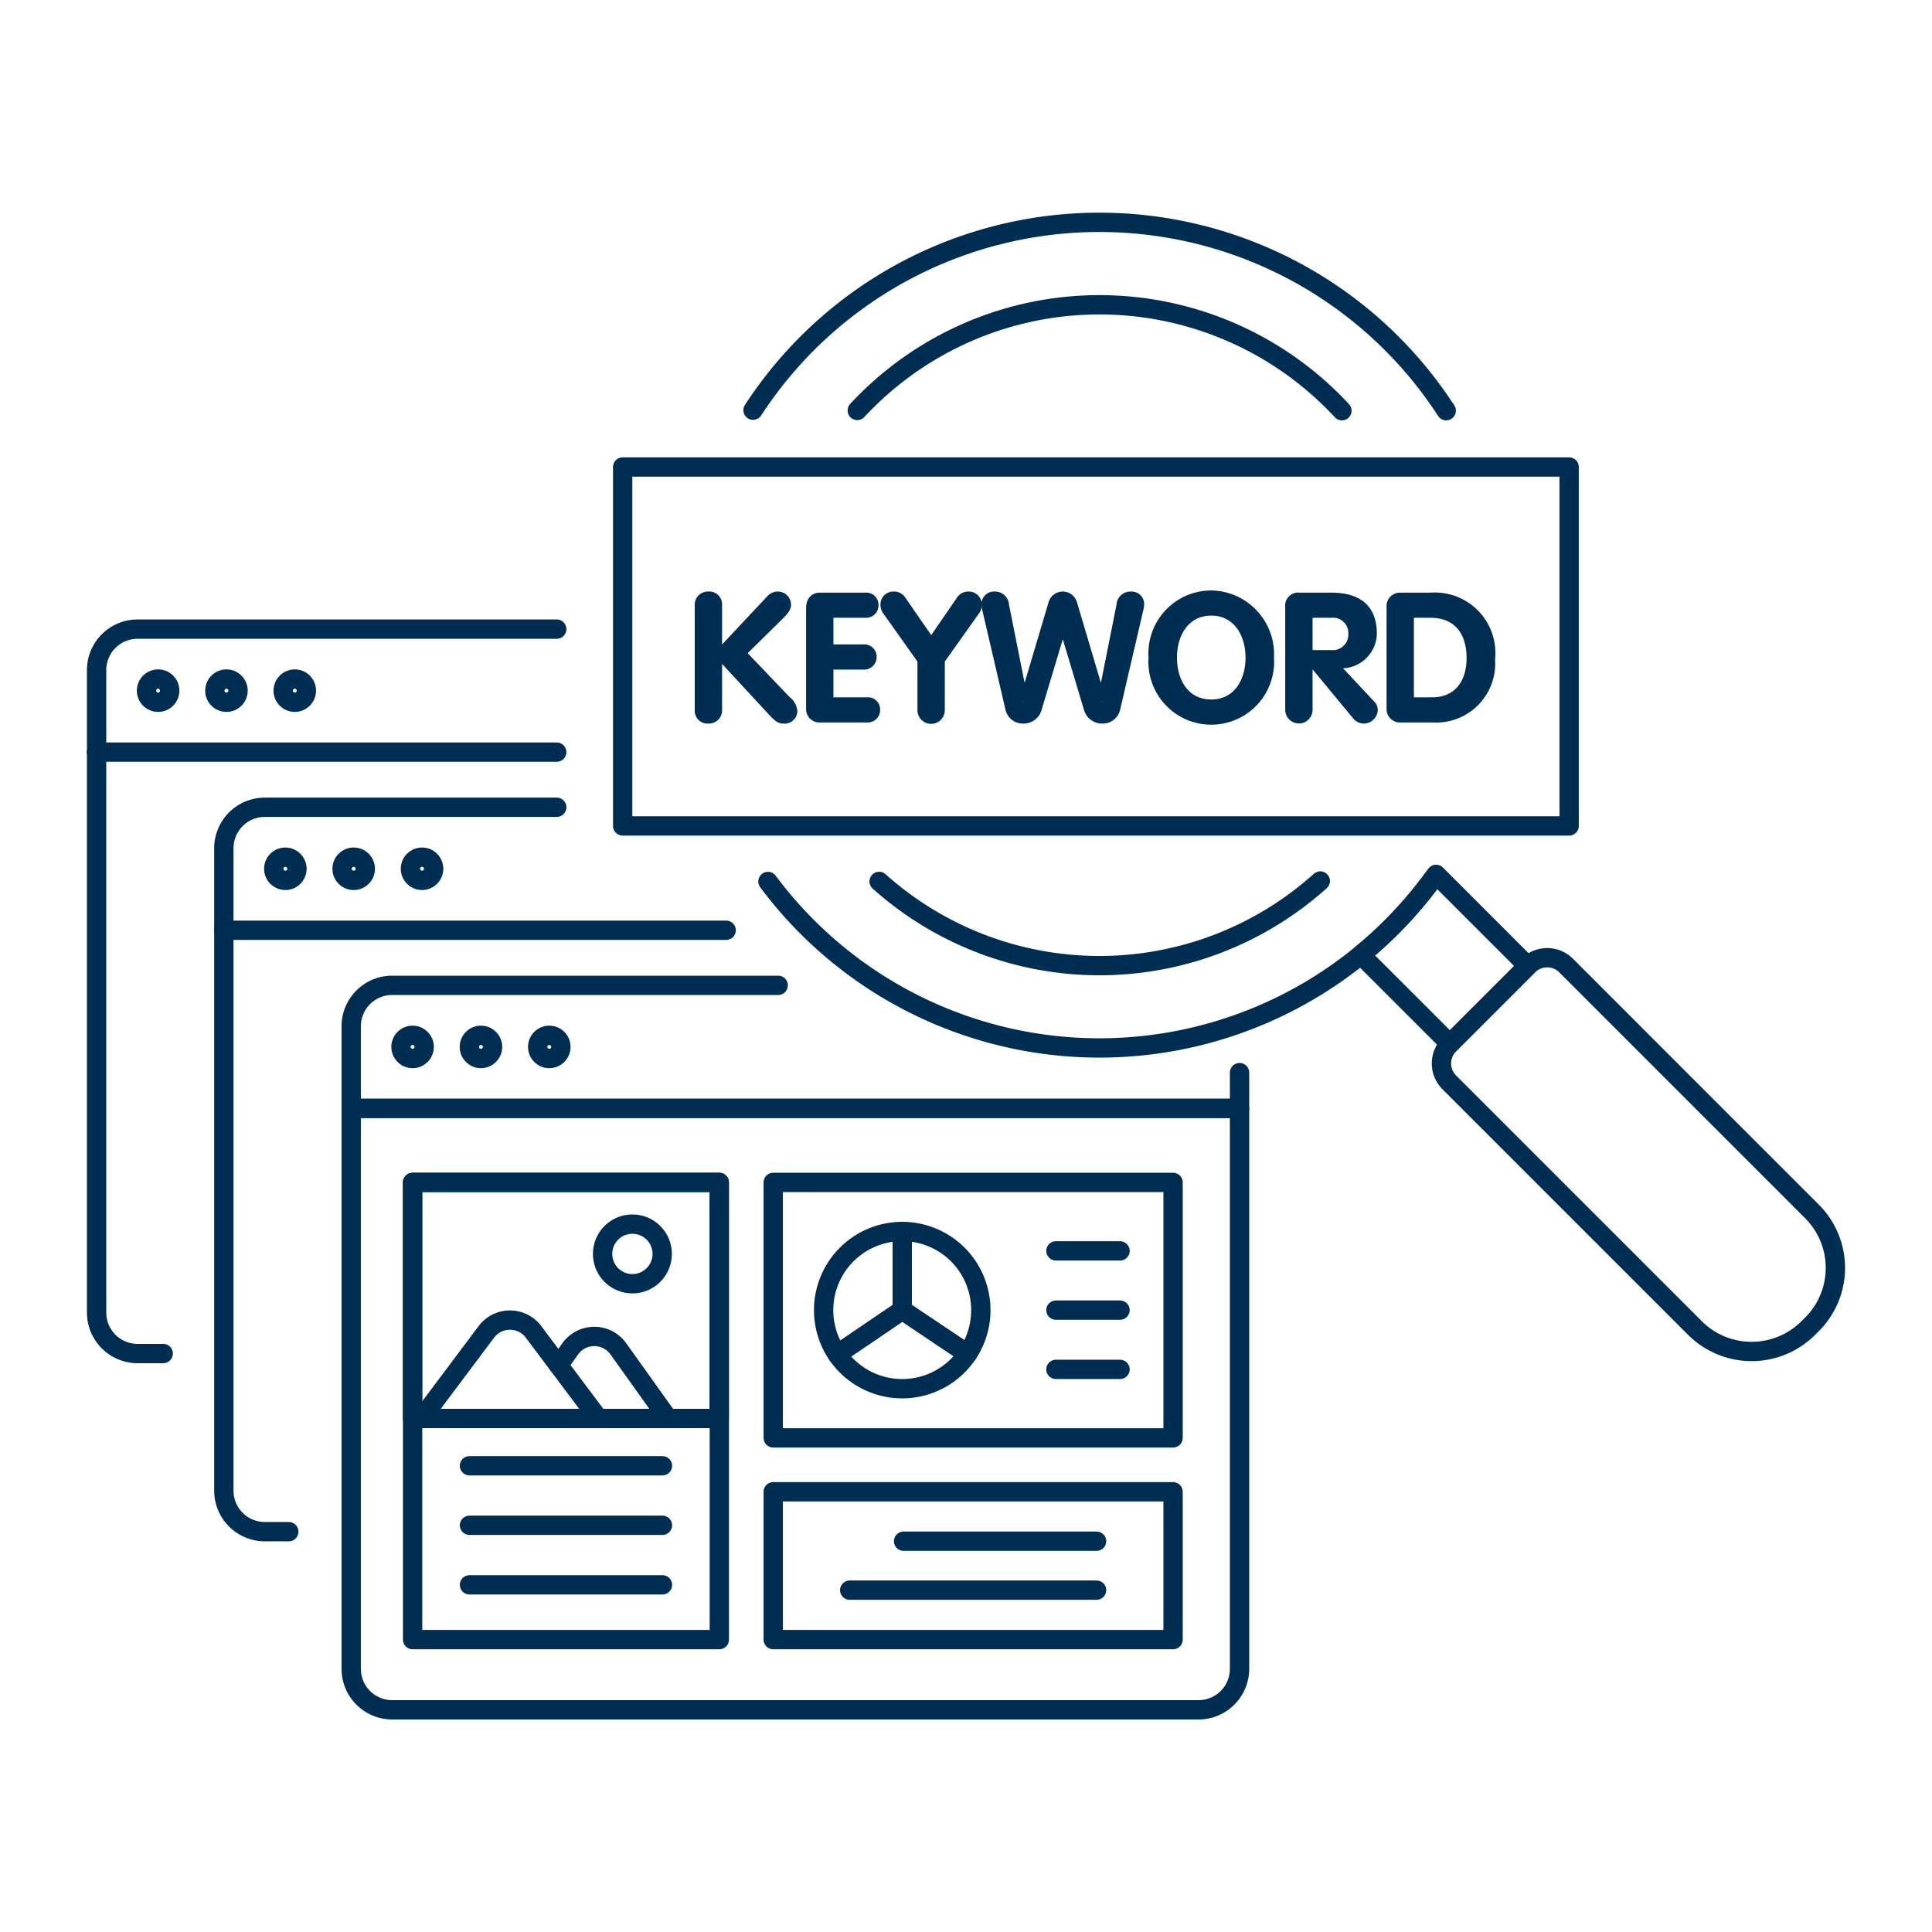 <?xml version="1.0" encoding="UTF-8"?>
<svg xmlns="http://www.w3.org/2000/svg" viewBox="0 0 400 400">
  <g transform="matrix(4,0,0,4,0,0)">
    <path d="M14.947,79.279H13.709a2.123,2.123,0,0,1-2.123-2.122V48.15h26" fill="none" stroke="#002D52" stroke-linecap="round" stroke-linejoin="round"></path>
    <path d="M28.816,41.783H13.709a2.123,2.123,0,0,0-2.123,2.123V48.15" fill="none" stroke="#002D52" stroke-linecap="round" stroke-linejoin="round"></path>
    <path d="M14.77,44.868a.1.1,0,1,1-.1.1.1.1,0,0,1,.1-.1m0-1a1.1,1.1,0,1,0,1.1,1.1,1.1,1.1,0,0,0-1.1-1.1Z" fill="#002D52"></path>
    <path d="M18.307,44.868a.1.1,0,1,1-.1.1.1.1,0,0,1,.1-.1m0-1a1.1,1.1,0,1,0,1.1,1.1,1.1,1.1,0,0,0-1.1-1.1Z" fill="#002D52"></path>
    <path d="M21.845,44.868a.1.1,0,1,1-.1.1.1.1,0,0,1,.1-.1m0-1a1.1,1.1,0,1,0,1.1,1.1,1.1,1.1,0,0,0-1.1-1.1Z" fill="#002D52"></path>
    <path d="M62.036,88.5H20.3a2.122,2.122,0,0,1-2.122-2.123V57.371H64.159V86.377A2.123,2.123,0,0,1,62.036,88.5Z" fill="none" stroke="#002D52" stroke-linecap="round" stroke-linejoin="round"></path>
    <path d="M40.278,51H20.3a2.123,2.123,0,0,0-2.122,2.123v4.245H64.159V55.519" fill="none" stroke="#002D52" stroke-linecap="round" stroke-linejoin="round"></path>
    <path d="M21.356,54.088a.1.1,0,1,1-.1.1.1.1,0,0,1,.1-.1m0-1a1.1,1.1,0,1,0,1.1,1.1,1.1,1.1,0,0,0-1.1-1.1Z" fill="#002D52"></path>
    <path d="M24.894,54.088a.1.1,0,1,1-.1.1.1.1,0,0,1,.1-.1m0-1a1.1,1.1,0,1,0,1.1,1.1,1.1,1.1,0,0,0-1.1-1.1Z" fill="#002D52"></path>
    <path d="M28.431,54.088a.1.1,0,1,1-.1.1.1.1,0,0,1,.1-.1m0-1a1.1,1.1,0,1,0,1.1,1.1,1.1,1.1,0,0,0-1.1-1.1Z" fill="#002D52"></path>
    <path d="M40.022 77.214H60.718V84.866H40.022z" fill="none" stroke="#002D52" stroke-linecap="round" stroke-linejoin="round"></path>
    <path d="M43.981 82.306L56.758 82.306" fill="none" stroke="#002D52" stroke-linecap="round" stroke-linejoin="round"></path>
    <path d="M46.77 79.773L56.758 79.773" fill="none" stroke="#002D52" stroke-linecap="round" stroke-linejoin="round"></path>
    <path d="M40.022 61.201H60.718V74.424H40.022z" fill="none" stroke="#002D52" stroke-linecap="round" stroke-linejoin="round"></path>
    <path d="M21.356 61.201H37.232V84.866H21.356z" fill="none" stroke="#002D52" stroke-linecap="round" stroke-linejoin="round"></path>
    <path d="M21.356 61.201H37.227V73.42H21.356z" fill="none" stroke="#002D52" stroke-linecap="round" stroke-linejoin="round"></path>
    <path d="M28.911,70.664l.607-.851a1.528,1.528,0,0,1,2.486,0l2.575,3.606" fill="none" stroke="#002D52" stroke-linecap="round" stroke-linejoin="round"></path>
    <path d="M21.813,73.419l3.36-4.48a1.527,1.527,0,0,1,2.444,0l3.36,4.48Z" fill="none" stroke="#002D52" stroke-linecap="round" stroke-linejoin="round"></path>
    <path d="M31.191 64.903 A1.542 1.542 0 1 0 34.275 64.903 A1.542 1.542 0 1 0 31.191 64.903 Z" fill="none" stroke="#002D52" stroke-linecap="round" stroke-linejoin="round"></path>
    <path d="M24.3 75.868L34.288 75.868" fill="none" stroke="#002D52" stroke-linecap="round" stroke-linejoin="round"></path>
    <path d="M24.3 78.949L34.288 78.949" fill="none" stroke="#002D52" stroke-linecap="round" stroke-linejoin="round"></path>
    <path d="M24.3 82.031L34.288 82.031" fill="none" stroke="#002D52" stroke-linecap="round" stroke-linejoin="round"></path>
    <path d="M50.079,70.078A4.07,4.07,0,0,0,46.7,63.742v4.07Z" fill="none" stroke="#002D52" stroke-linecap="round" stroke-linejoin="round"></path>
    <path d="M46.7,63.742A4.071,4.071,0,0,0,43.334,70.1L46.7,67.812Z" fill="none" stroke="#002D52" stroke-linecap="round" stroke-linejoin="round"></path>
    <path d="M46.7,67.812,43.334,70.1a4.07,4.07,0,0,0,6.745-.025Z" fill="none" stroke="#002D52" stroke-linecap="round" stroke-linejoin="round"></path>
    <path d="M54.654 67.812L57.973 67.812" fill="none" stroke="#002D52" stroke-linecap="round" stroke-linejoin="round"></path>
    <path d="M54.654 64.745L57.973 64.745" fill="none" stroke="#002D52" stroke-linecap="round" stroke-linejoin="round"></path>
    <path d="M54.654 70.879L57.973 70.879" fill="none" stroke="#002D52" stroke-linecap="round" stroke-linejoin="round"></path>
    <path d="M38.978,21.231a21.394,21.394,0,0,1,35.878.027" fill="none" stroke="#002D52" stroke-linecap="round" stroke-linejoin="round"></path>
    <path d="M74.129,45.542a21.394,21.394,0,0,1-34.38.083" fill="none" stroke="#002D52" stroke-linecap="round" stroke-linejoin="round"></path>
    <path d="M44.373,21.244c.144-.155.293-.309.444-.46a17.1,17.1,0,0,1,24.183,0q.234.234.457.474" fill="none" stroke="#002D52" stroke-linecap="round" stroke-linejoin="round"></path>
    <path d="M68.338,45.6a17.1,17.1,0,0,1-22.834.022" fill="none" stroke="#002D52" stroke-linecap="round" stroke-linejoin="round"></path>
    <path d="M79.075,50l-4.742-4.743a21.516,21.516,0,0,1-2.31,2.728q-.765.765-1.587,1.437l4.609,4.608Z" fill="none" stroke="#002D52" stroke-linecap="round" stroke-linejoin="round"></path>
    <path d="M93.784,68.553l-.193.192a4.153,4.153,0,0,1-5.854,0L75.011,56.019a1.385,1.385,0,0,1,0-1.951l4.095-4.095a1.386,1.386,0,0,1,1.952,0L93.784,62.7A4.131,4.131,0,0,1,93.784,68.553Z" fill="none" stroke="#002D52" stroke-linecap="round" stroke-linejoin="round"></path>
    <path d="M32.229 24.172 L81.218 24.172 L81.218 42.750 L32.229 42.750 Z" fill="none" stroke="#002D52" stroke-linecap="round" stroke-linejoin="round"></path>
    <path d="M40.243,30.619a.737.737,0,0,0-.547.264l-2.321,2.472V31.317a.666.666,0,0,0-.709-.7.681.681,0,0,0-.707.7v5.455a.661.661,0,0,0,.707.679.678.678,0,0,0,.709-.679V34.365l2.444,2.643c.264.282.443.443.717.443a.657.657,0,0,0,.736-.651,1.036,1.036,0,0,0-.4-.718L38.7,33.808l1.783-1.755c.312-.312.463-.51.463-.755a.686.686,0,0,0-.7-.679Z" fill="#002D52"></path>
    <path d="M44.8,30.675H42.458c-.5,0-.735.349-.735.821v5.19a.688.688,0,0,0,.726.708h2.435a.638.638,0,0,0,.67-.651.628.628,0,0,0-.67-.651H43.138V34.658h1.548a.65.65,0,0,0,.689-.651.64.64,0,0,0-.689-.652H43.138V31.977H44.8a.639.639,0,0,0,.67-.651.628.628,0,0,0-.67-.651Z" fill="#002D52"></path>
    <path d="M50.139,30.619a.691.691,0,0,0-.585.283L48.2,32.874,46.836,30.9a.694.694,0,0,0-.585-.283.672.672,0,0,0-.68.688.752.752,0,0,0,.132.425l1.784,2.511v2.519a.708.708,0,0,0,1.416,0V34.243l1.783-2.511a.752.752,0,0,0,.132-.425.672.672,0,0,0-.679-.688Z" fill="#002D52"></path>
    <path d="M57.046,36.309l-.012.051-.016-.051h.028m-4.057,0-.013.043-.01-.043h.023m5.556-5.69a.724.724,0,0,0-.755.679l-.8,4.011h-.019l-1.227-4.134a.765.765,0,0,0-1.472,0l-1.227,4.134h-.019l-.8-4.011a.724.724,0,0,0-.755-.679.645.645,0,0,0-.67.622,1.172,1.172,0,0,0,.038.321l1.2,5.153a.919.919,0,0,0,.934.736.962.962,0,0,0,.934-.689L55,33.119h.019l1.094,3.643a.963.963,0,0,0,.935.689.92.92,0,0,0,.934-.736l1.2-5.153a1.172,1.172,0,0,0,.038-.321.645.645,0,0,0-.67-.622Z" fill="#002D52"></path>
    <path d="M62.694,30.562a3.257,3.257,0,0,0-3.246,3.473,3.254,3.254,0,1,0,6.493,0,3.3,3.3,0,0,0-3.247-3.473Zm0,5.643c-1.2,0-1.774-1.019-1.774-2.17s.594-2.171,1.774-2.171,1.774,1.029,1.774,2.171-.575,2.17-1.774,2.17Z" fill="#002D52"></path>
    <path d="M68.91,30.675H67.249a.668.668,0,0,0-.726.736v5.3a.708.708,0,1,0,1.415,0V34.667h.019l2.1,2.539a.73.73,0,0,0,.547.245.723.723,0,0,0,.708-.727.612.612,0,0,0-.188-.415l-1.605-1.717a1.832,1.832,0,0,0,1.746-1.784c0-1.482-.9-2.133-2.35-2.133Zm-.972,2.973V31.977h.972a.791.791,0,0,1,.878.831.8.8,0,0,1-.878.84Z" fill="#002D52"></path>
    <path d="M74.061,30.675H72.494a.694.694,0,0,0-.726.727v5.284a.692.692,0,0,0,.745.708h1.642a3.052,3.052,0,0,0,3.228-3.265,3.13,3.13,0,0,0-3.322-3.454Zm-.878,5.417V31.977h.859c1.3,0,1.868.878,1.868,2.086,0,1.133-.556,2.029-1.774,2.029Z" fill="#002D52"></path>
    <path d="M8.184,35.648a.1.1,0,1,1-.1.1.1.1,0,0,1,.1-.1m0-1a1.1,1.1,0,1,0,1.1,1.1,1.1,1.1,0,0,0-1.1-1.1Z" fill="#002D52"></path>
    <path d="M11.721,35.648a.1.1,0,1,1-.1.1.1.1,0,0,1,.1-.1m0-1a1.1,1.1,0,1,0,1.1,1.1,1.1,1.1,0,0,0-1.1-1.1Z" fill="#002D52"></path>
    <path d="M15.258,35.648a.1.1,0,1,1-.1.1.1.1,0,0,1,.1-.1m0-1a1.1,1.1,0,1,0,1.1,1.1,1.1,1.1,0,0,0-1.1-1.1Z" fill="#002D52"></path>
    <path d="M8.448,70.059H7.122A2.122,2.122,0,0,1,5,67.937V38.93" fill="none" stroke="#002D52" stroke-linecap="round" stroke-linejoin="round"></path>
    <path d="M28.816,32.563H7.122A2.122,2.122,0,0,0,5,34.685V38.93" fill="none" stroke="#002D52" stroke-linecap="round" stroke-linejoin="round"></path>
    <path d="M5 38.93L28.816 38.93" fill="none" stroke="#002D52" stroke-linecap="round" stroke-linejoin="round"></path>
  </g>
</svg>
